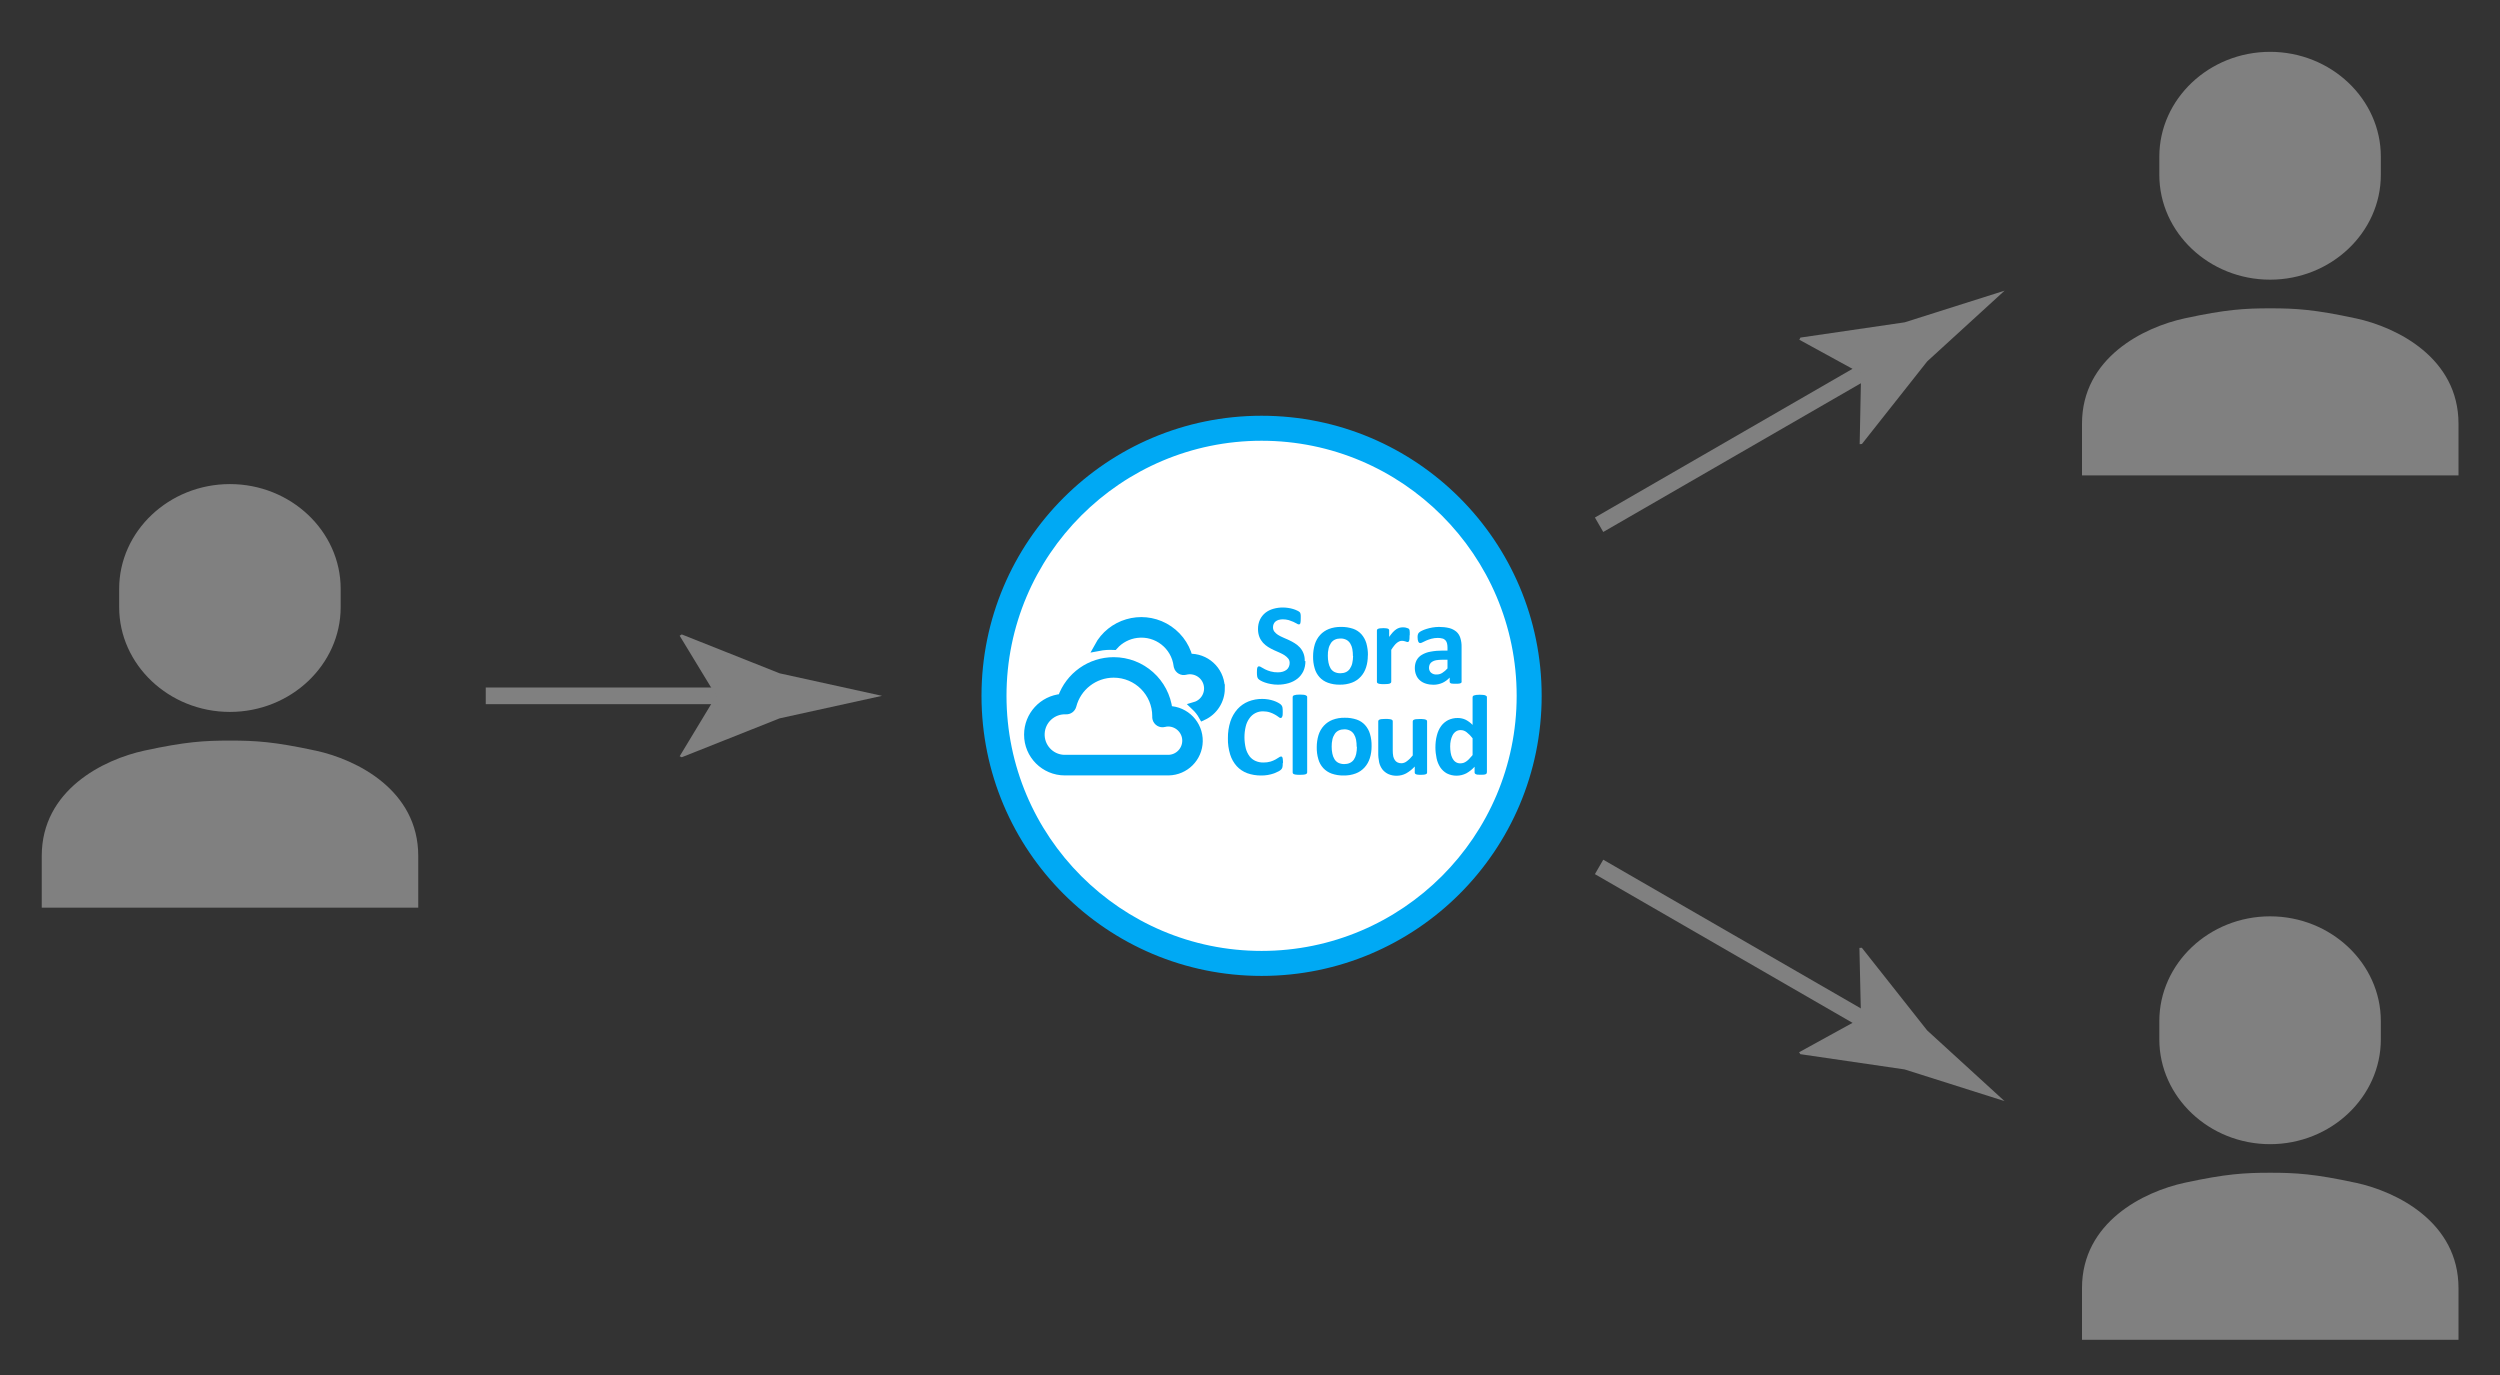 <?xml version="1.0" encoding="UTF-8"?><svg id="_レイヤー_1" xmlns="http://www.w3.org/2000/svg" viewBox="0 0 300 165"><rect x="0" y="0" width="300" height="165" fill="#333333" stroke="none"/><defs><style>.cls-1,.cls-2,.cls-3{stroke-width:0px;}.cls-1,.cls-4{fill:#00a9f4;}.cls-2{fill:gray;}.cls-4{stroke:#00a9f4;}.cls-4,.cls-5{stroke-miterlimit:10;}.cls-5{fill:none;stroke:gray;stroke-width:2px;}.cls-3{fill:#fff;}</style></defs><path class="cls-2" d="M40.88,72.86c0,6.91-5.98,12.57-13.29,12.57h0c-7.31,0-13.29-5.66-13.29-12.57v-2.2c0-6.91,5.98-12.57,13.29-12.57h0c7.31,0,13.29,5.66,13.29,12.57v2.2Z"/><path class="cls-2" d="M37.84,90.07c-4.95-1.07-7.18-1.2-10.25-1.2s-5.3.13-10.25,1.2c-4.95,1.07-12.33,4.74-12.33,12.64v6.21h45.18v-6.21c0-7.89-7.38-11.57-12.33-12.64Z"/><path class="cls-2" d="M285.7,20.99c0,6.91-5.98,12.57-13.29,12.57h0c-7.31,0-13.29-5.66-13.29-12.57v-2.2c0-6.91,5.98-12.57,13.29-12.57h0c7.31,0,13.29,5.66,13.29,12.57v2.2Z"/><path class="cls-2" d="M282.67,38.2c-4.95-1.07-7.18-1.2-10.25-1.2s-5.3.13-10.25,1.2c-4.95,1.07-12.33,4.74-12.33,12.64v6.21h45.18v-6.21c0-7.89-7.38-11.57-12.33-12.64Z"/><path class="cls-3" d="M151.39,115.61c-17.71,0-32.11-14.4-32.11-32.11s14.4-32.11,32.11-32.11,32.11,14.4,32.11,32.11-14.4,32.11-32.11,32.11Z"/><path class="cls-1" d="M151.39,52.89c16.88,0,30.61,13.73,30.61,30.61s-13.73,30.61-30.61,30.61-30.61-13.73-30.61-30.61,13.73-30.61,30.61-30.61M151.39,49.89c-18.56,0-33.61,15.05-33.61,33.61s15.05,33.61,33.61,33.61,33.61-15.05,33.61-33.61-15.05-33.61-33.61-33.61h0Z"/><path class="cls-1" d="M156.65,79.34c0,.43-.08.85-.26,1.23-.17.34-.41.65-.71.88-.31.24-.67.42-1.05.53-.42.12-.85.18-1.28.18-.29,0-.57-.02-.86-.08-.24-.04-.47-.1-.7-.18-.17-.06-.34-.13-.5-.22-.11-.06-.2-.13-.29-.21-.06-.07-.11-.16-.13-.26-.03-.16-.04-.32-.04-.49,0-.14,0-.26.01-.36,0-.08.02-.16.04-.23.01-.05.04-.09.08-.13.04-.03.08-.04.13-.04.1.01.19.05.27.11.15.09.3.18.45.25.21.1.43.19.66.25.29.08.59.12.88.11.2,0,.4-.02.59-.08.16-.05.31-.12.44-.22.12-.09.22-.22.28-.36.07-.15.1-.31.1-.47,0-.19-.05-.37-.17-.52-.12-.15-.27-.28-.43-.39-.19-.12-.39-.23-.6-.32-.23-.1-.46-.2-.7-.31-.24-.11-.47-.24-.7-.38-.22-.14-.43-.31-.6-.5-.18-.2-.33-.44-.43-.69-.12-.31-.17-.63-.17-.96,0-.39.07-.77.24-1.13.15-.31.37-.59.64-.81.28-.22.6-.38.95-.48.38-.11.77-.16,1.16-.16.21,0,.42.02.63.05.2.03.4.07.59.13.17.05.33.11.49.19.1.04.2.1.28.17.04.03.07.07.09.12.02.04.03.08.04.13.01.07.02.13.02.2,0,.08,0,.18,0,.3s0,.25-.01.34c0,.08-.02.15-.03.23-.01.05-.04.09-.07.13-.03.03-.08.04-.13.04-.09-.01-.17-.05-.24-.1-.11-.06-.25-.13-.41-.21-.18-.08-.37-.15-.56-.21-.23-.06-.46-.09-.7-.09-.17,0-.35.02-.52.07-.13.04-.26.11-.37.2-.1.08-.17.19-.22.31-.05.12-.07.25-.07.38,0,.18.05.36.16.51.12.15.27.29.43.39.2.12.4.23.62.32.23.1.46.2.7.31.24.11.48.24.7.38.23.14.43.31.61.5.18.2.33.43.43.69.12.3.17.62.16.95Z"/><path class="cls-1" d="M164.14,78.65c0,.48-.06.97-.21,1.43-.13.41-.34.79-.63,1.11-.29.32-.65.57-1.05.72-.47.18-.98.26-1.48.25-.48.01-.97-.07-1.42-.23-.38-.14-.73-.36-1-.66-.28-.31-.48-.67-.59-1.07-.14-.47-.2-.96-.19-1.45,0-.49.07-.97.21-1.44.13-.41.34-.79.63-1.11.29-.32.65-.56,1.05-.72.47-.18.97-.26,1.48-.25.49-.01.97.07,1.43.22.38.13.73.36,1,.66.27.31.47.67.59,1.07.13.47.2.96.19,1.45ZM162.35,78.72c0-.28-.02-.56-.07-.84-.04-.23-.13-.46-.25-.66-.11-.18-.27-.34-.46-.44-.22-.11-.47-.17-.72-.16-.23,0-.46.04-.67.14-.19.09-.36.24-.47.41-.13.2-.23.42-.28.65-.07.29-.1.58-.09.87,0,.28.02.56.08.84.04.23.13.46.24.66.11.19.27.34.46.44.22.11.47.16.72.16.23,0,.47-.04.68-.14.19-.09.35-.23.47-.41.13-.2.23-.42.28-.65.06-.29.1-.58.1-.87h0Z"/><path class="cls-1" d="M169.15,76.21c0,.17,0,.3-.01.41,0,.08-.02.17-.04.25-.01.05-.04.09-.07.13-.03.02-.07.04-.11.04-.04,0-.09,0-.13-.02l-.15-.05c-.06-.02-.13-.04-.19-.05-.07-.02-.15-.02-.23-.02-.1,0-.2.02-.29.06-.11.05-.21.11-.3.18-.12.1-.23.21-.32.33-.13.16-.25.33-.36.51v3.83s-.01.09-.04.13c-.04.04-.09.07-.14.09-.09.03-.17.04-.26.05-.11.01-.25.02-.42.02s-.31,0-.42-.02c-.09,0-.18-.02-.26-.05-.05-.01-.1-.04-.14-.09-.03-.04-.04-.08-.04-.13v-6.14s.01-.09.03-.13c.03-.04.08-.07.13-.09.07-.03.15-.04.23-.05.12-.01.24-.02.35-.02.12,0,.24,0,.37.02.08,0,.15.02.22.05.05.02.09.05.11.09.02.04.04.08.03.13v.76c.14-.2.29-.39.45-.57.12-.13.26-.25.41-.35.12-.08.25-.14.39-.18.13-.03.26-.05.39-.05.06,0,.13,0,.19.01.07,0,.14.02.21.04.07.01.13.03.19.06.05.01.09.04.13.07.02.02.04.05.06.08.01.04.02.08.03.11.01.07.02.14.02.22,0,.09,0,.22,0,.38Z"/><path class="cls-1" d="M175.4,81.8c0,.06-.02.11-.07.15-.06.04-.14.07-.22.08-.14.02-.29.03-.44.02-.15,0-.3,0-.45-.02-.07,0-.14-.03-.2-.08-.04-.04-.06-.1-.06-.15v-.49c-.24.26-.54.48-.86.63-.34.15-.71.23-1.08.23-.3,0-.61-.04-.9-.13-.26-.08-.5-.2-.71-.38-.2-.17-.36-.38-.46-.63-.12-.27-.17-.57-.17-.87,0-.32.06-.64.21-.93.15-.27.36-.5.63-.65.32-.19.67-.32,1.04-.38.47-.09.96-.13,1.44-.13h.6v-.38c0-.17-.02-.34-.06-.5-.03-.13-.1-.26-.19-.36-.1-.1-.22-.18-.36-.21-.18-.05-.37-.07-.55-.07-.26,0-.52.03-.78.1-.21.06-.41.13-.6.21-.18.08-.32.15-.44.21-.09.05-.18.09-.29.1-.05,0-.1-.02-.14-.05-.04-.04-.08-.08-.1-.14-.03-.07-.05-.14-.06-.22-.01-.1-.02-.19-.02-.29,0-.11,0-.23.04-.34.02-.08.07-.16.13-.22.1-.09.21-.16.34-.22.18-.09.37-.16.56-.22.23-.07.47-.13.71-.17.26-.04.52-.07.79-.07.42,0,.83.04,1.24.14.31.08.6.23.84.43.23.2.39.46.48.75.11.35.16.72.15,1.09v4.13ZM173.7,79.17h-.66c-.24,0-.48.02-.72.06-.17.03-.33.09-.48.19-.12.07-.21.18-.27.3-.06.13-.09.26-.09.4-.01.23.08.45.24.6.19.16.43.24.68.22.24,0,.47-.06.67-.19.23-.15.45-.33.63-.54v-1.05Z"/><path class="cls-1" d="M153.93,91.57c0,.11,0,.21-.01.29,0,.07-.02.14-.03.21-.01.05-.03.1-.06.15-.03.05-.07.1-.11.14-.09.08-.19.15-.29.2-.17.09-.35.17-.53.24-.51.18-1.05.27-1.59.26-.56,0-1.12-.09-1.65-.28-.48-.18-.91-.47-1.25-.84-.36-.4-.63-.88-.79-1.4-.19-.63-.29-1.29-.27-1.95-.01-.68.09-1.37.3-2.02.18-.55.47-1.05.85-1.48.36-.4.81-.71,1.3-.91.53-.21,1.1-.32,1.68-.31.24,0,.48.02.72.06.22.04.43.09.64.16.18.06.36.14.53.23.12.06.23.14.33.22.05.05.09.1.13.16.03.05.04.1.06.16.02.07.03.15.03.23,0,.09.01.2.01.32,0,.12,0,.23-.01.35,0,.08-.02.16-.05.23-.02.05-.05.09-.08.13-.03.03-.07.04-.11.04-.1-.01-.19-.06-.26-.13-.13-.1-.27-.19-.41-.27-.19-.11-.39-.2-.6-.27-.27-.09-.55-.13-.83-.13-.66-.02-1.28.3-1.65.84-.21.29-.36.62-.44.97-.21.87-.2,1.78.01,2.65.09.34.25.67.46.95.19.24.44.43.72.55.3.13.63.19.95.18.28,0,.56-.03.83-.11.21-.06.41-.15.6-.25.17-.09.3-.18.41-.25.07-.06.16-.1.25-.11.04,0,.08,0,.11.03.03.03.06.07.07.11.02.07.04.15.04.23.02.12.02.25.02.41Z"/><path class="cls-1" d="M156.86,92.69s-.01.09-.04.13c-.04.04-.09.07-.14.09-.09.03-.18.04-.27.05-.11.01-.25.02-.42.02s-.31,0-.42-.02c-.09,0-.18-.02-.27-.05-.05-.01-.1-.04-.14-.09-.03-.04-.04-.08-.04-.13v-9.04s.01-.09.04-.13c.04-.04.09-.08.14-.09.09-.03.18-.05.27-.06.28-.03.56-.03.84,0,.09,0,.18.03.27.06.05.02.1.05.14.09.03.04.04.08.04.13v9.04Z"/><path class="cls-1" d="M164.59,89.55c0,.48-.06.97-.21,1.43-.13.41-.34.79-.63,1.11-.29.32-.65.57-1.05.72-.47.18-.97.26-1.48.25-.48.01-.97-.07-1.43-.23-.38-.14-.72-.36-1-.66-.28-.31-.48-.67-.59-1.07-.14-.47-.2-.96-.19-1.45,0-.49.07-.97.21-1.44.13-.41.34-.79.63-1.11.29-.32.65-.56,1.05-.72.47-.18.97-.26,1.48-.25.49-.01.97.07,1.43.22.38.13.73.36,1,.66.27.31.48.67.59,1.07.14.47.2.96.19,1.45ZM162.8,89.62c0-.28-.02-.56-.07-.84-.04-.23-.13-.46-.25-.66-.11-.18-.27-.34-.46-.44-.22-.11-.47-.17-.71-.16-.23,0-.46.04-.67.14-.19.09-.36.24-.47.41-.13.2-.23.42-.28.65-.06.29-.1.58-.09.87,0,.28.02.56.08.84.04.23.13.46.25.66.11.19.27.34.46.44.22.11.47.16.72.16.23,0,.47-.04.68-.14.19-.09.36-.23.48-.41.13-.2.22-.42.27-.65.06-.29.09-.58.09-.87Z"/><path class="cls-1" d="M171.25,92.69s0,.09-.03.13c-.03.04-.08.07-.13.09-.07.03-.15.04-.23.05-.12.01-.24.02-.35.02-.12,0-.25,0-.37-.02-.08,0-.15-.02-.22-.05-.05-.02-.09-.05-.12-.09-.02-.04-.04-.08-.03-.13v-.71c-.3.33-.65.61-1.04.83-.34.18-.71.27-1.09.28-.37.01-.73-.06-1.06-.21-.27-.13-.51-.32-.7-.56-.18-.25-.31-.53-.38-.83-.08-.39-.12-.78-.11-1.17v-3.76s.01-.09.04-.13c.04-.04.08-.07.14-.09.09-.03.18-.05.27-.05.11-.01.25-.02.42-.02s.31,0,.42.02c.09,0,.18.02.27.05.05.01.1.04.14.09.03.04.04.08.04.13v3.47c0,.25.01.49.06.74.04.16.1.3.19.44.08.12.19.22.32.28.14.07.3.1.46.1.24,0,.47-.09.66-.24.27-.2.51-.44.71-.7v-4.08s.01-.09.04-.13c.04-.04.08-.07.14-.09.09-.03.17-.05.26-.05.11-.01.25-.02.42-.02s.31,0,.42.02c.09,0,.18.02.26.05.05.02.1.04.14.09.03.04.04.08.04.13v6.14Z"/><path class="cls-1" d="M178.42,92.69s-.01.09-.03.13c-.03.04-.07.07-.12.09-.07.03-.15.04-.22.05-.09,0-.21.01-.35.01s-.27,0-.36-.01c-.08,0-.15-.02-.22-.05-.05-.02-.09-.05-.13-.09-.03-.04-.04-.08-.04-.13v-.68c-.29.32-.62.58-.99.79-.73.37-1.6.38-2.34.01-.32-.18-.59-.43-.79-.73-.21-.33-.36-.69-.44-1.08-.09-.43-.14-.86-.14-1.3,0-.5.05-.99.18-1.47.1-.4.27-.78.51-1.11.22-.3.51-.54.84-.71.36-.17.76-.26,1.16-.25.32,0,.65.07.94.21.31.16.59.37.83.62v-3.32s.01-.09.04-.13c.04-.04.08-.08.14-.09.09-.03.17-.05.26-.06.28-.03.56-.03.84,0,.09,0,.18.03.26.06.05.02.1.05.14.09.03.04.04.08.04.13v9.03ZM176.7,88.58c-.2-.27-.44-.51-.71-.72-.2-.16-.45-.25-.71-.25-.21,0-.41.05-.58.17-.17.12-.3.27-.39.45-.1.2-.18.41-.22.63-.05.23-.07.47-.07.71,0,.25.02.5.06.75.03.23.1.44.2.65.09.18.21.34.38.46.17.12.38.18.59.17.12,0,.23-.02.35-.05.12-.04.24-.1.34-.17.13-.09.25-.19.36-.31.14-.15.28-.3.41-.46v-2.03Z"/><path class="cls-4" d="M133.64,79.36c3.36,0,6.18,2.52,6.56,5.86h.04c2.02.04,3.63,1.71,3.59,3.74-.04,1.97-1.62,3.55-3.59,3.59h-12.46c-2.43,0-4.4-1.97-4.39-4.4,0-2.28,1.75-4.19,4.03-4.38.93-2.64,3.42-4.41,6.23-4.41ZM138.77,85.95c0-2.83-2.29-5.13-5.13-5.13-2.34,0-4.39,1.59-4.97,3.85-.09.34-.4.57-.75.55-1.62-.07-2.99,1.18-3.06,2.8-.07,1.62,1.18,2.99,2.8,3.06h12.57c1.21-.03,2.17-1.04,2.14-2.26-.03-1.17-.98-2.11-2.15-2.14-.18,0-.36.02-.54.07-.39.1-.79-.14-.89-.53,0,0,0,0,0,0-.02-.06-.02-.13-.02-.19v-.08Z"/><path class="cls-4" d="M146.48,82.61c0,1.43-.83,2.73-2.13,3.33-.25-.45-.58-.86-.95-1.21,1.17-.34,1.84-1.56,1.5-2.73-.33-1.14-1.51-1.81-2.65-1.52-.39.11-.79-.12-.9-.51,0,0,0,0,0,0,0-.03-.02-.07-.02-.1-.3-2.41-2.49-4.12-4.91-3.82-1.06.13-2.04.64-2.75,1.44-.63-.03-1.25.01-1.87.13,1.54-2.85,5.1-3.9,7.95-2.36,1.43.78,2.48,2.11,2.88,3.69,2.02-.1,3.74,1.45,3.84,3.48,0,.06,0,.12,0,.18Z"/><line class="cls-5" x1="58.29" y1="83.5" x2="89.53" y2="83.5"/><path class="cls-2" d="M85.94,83.5l-4.38-7.21.25-.16,11.75,4.67c4.09.9,8.19,1.8,12.28,2.7-4.09.9-8.19,1.8-12.28,2.7l-11.75,4.67-.25-.12,4.38-7.25Z"/><line class="cls-5" x1="191.89" y1="104.03" x2="226.43" y2="123.97"/><path class="cls-2" d="M223.32,122.18l-.19-8.43.29-.02,7.84,9.92c3.1,2.83,6.19,5.65,9.28,8.48-4-1.27-7.99-2.53-11.99-3.8l-12.51-1.83-.15-.23,7.42-4.08Z"/><line class="cls-5" x1="191.89" y1="62.97" x2="226.43" y2="43.03"/><path class="cls-2" d="M223.32,44.82l-7.4-4.05.13-.26,12.51-1.83c4-1.27,7.99-2.53,11.99-3.8-3.1,2.83-6.19,5.65-9.28,8.48l-7.84,9.92-.27.02.17-8.47Z"/><path class="cls-2" d="M285.7,124.73c0,6.91-5.98,12.57-13.29,12.57h0c-7.31,0-13.29-5.66-13.29-12.57v-2.2c0-6.91,5.98-12.57,13.29-12.57h0c7.31,0,13.29,5.66,13.29,12.57v2.2Z"/><path class="cls-2" d="M282.67,141.93c-4.95-1.07-7.18-1.2-10.25-1.2s-5.3.13-10.25,1.2c-4.95,1.07-12.33,4.74-12.33,12.64v6.21h45.18v-6.21c0-7.89-7.38-11.57-12.33-12.64Z"/></svg>